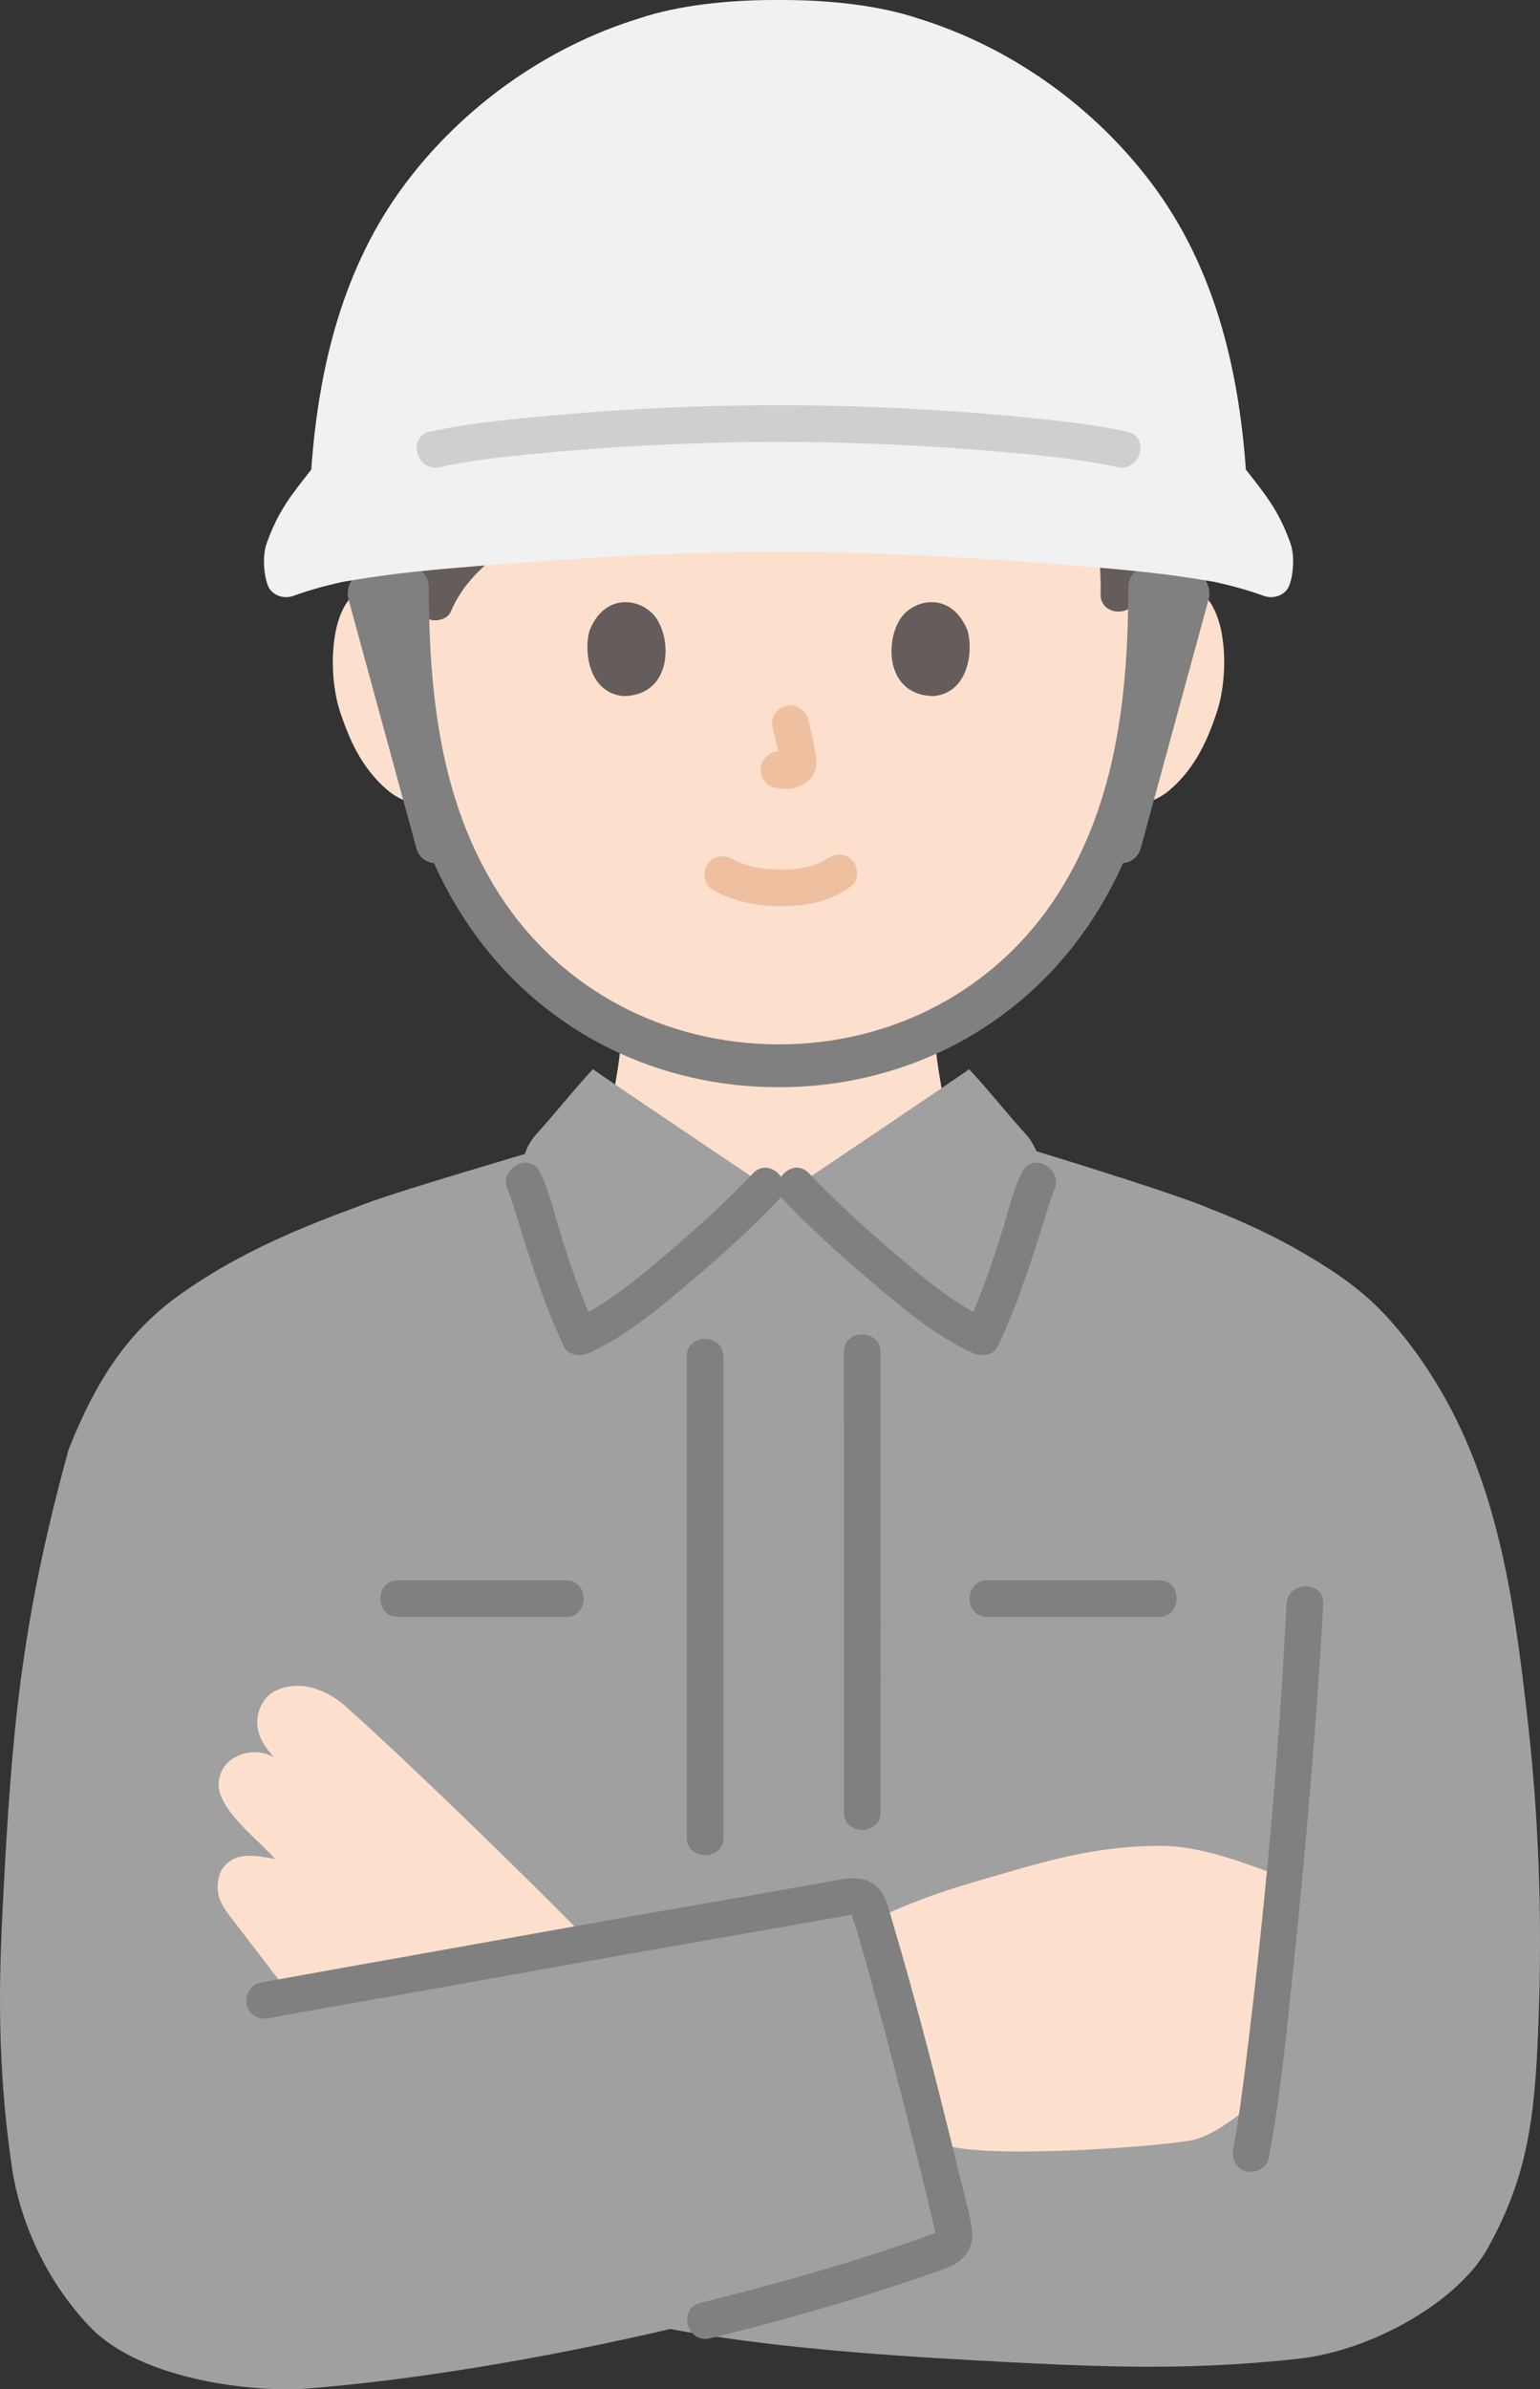 <?xml version="1.0" encoding="UTF-8"?><svg id="b" xmlns="http://www.w3.org/2000/svg" width="201.326" height="312.095" viewBox="0 0 201.326 312.095"><rect x="0" y="0" width="201.326" height="312.095" fill="#333333" stroke="none"/><defs><style>.d{fill:none;}.e{fill:#a0a0a0;}.f{fill:#fce0cd;}.g{fill:#efc0a0;}.h{fill:gray;}.i{fill:#645d5c;}.j{fill:#cfcfcf;}.k{fill:#f1f1f1;}</style></defs><g id="c"><path class="f" d="M147.385,77.715c1.473-1.415,3.457-1.947,5.154-1.887,3.695.13,5.267,2.129,5.943,3.302,2.019,3.502,1.934,9.956.579,13.949-.96,2.828-2.533,7.154-6.324,10.256-1.562,1.278-3.861,2.12-6.06,1.749,0,0-.211-.036-.581-.098-.698,2.305-1.559,4.563-2.085,5.659-1.587,4.307-10.571,19.734-21.801,25.055.151,1.912.414,3.716.752,5.682.583,3.224.388,6.099,4.875,7.72.193.071,6.51,3.019,10.988,5.078,0,0-2.091,25.351-37.313,25.351-33.274,0-36.784-25.011-36.784-25.011,4.479-2.058,10.674-5.347,10.868-5.418,4.487-1.622,4.292-4.496,4.875-7.72.346-2.015.613-3.861.764-5.83-4.929-2.358-9.357-6.118-13.573-11.164-5.461-6.537-8.571-13.577-10.288-19.412-2.343.604-4.876-.267-6.557-1.642-3.791-3.102-5.364-7.428-6.324-10.256-1.356-3.993-1.441-10.447.579-13.949.677-1.173,2.249-3.172,5.943-3.302,1.698-.06,3.682.472,5.154,1.887,0,0-15.46-44.517,45.608-44.517s45.608,44.517,45.608,44.517Z"/><path class="e" d="M142.45,309.016c-4.825-.152-9.684-.418-14.805-.694-13.589-.732-28.054-1.855-40.024-4.103-16.578,3.863-33.596,6.688-47.493,7.781-6.314.507-21.466-.872-28.36-8.054-6.126-6.405-9.244-14.333-10.216-20.865-2.006-13.604-1.661-25.019-1.191-34.089,1.144-22.609,2.335-36.832,8.618-59.695,3.651-9.148,7.865-15.538,14.822-20.39,6.33-4.439,13.052-7.674,22.782-11.225,3.788-1.572,15.858-5.094,21.555-6.804l.466-.14c.33-.973.859-1.877,1.46-2.535,2.271-2.487,5.133-6.085,7.455-8.54.987.755,21.097,14.276,22.622,15.298h3.931c1.525-1.022,21.635-14.543,22.622-15.298,2.321,2.456,5.183,6.053,7.455,8.54.523.573.992,1.333,1.323,2.162,5.479,1.678,19.563,6.064,22.781,7.543,4.307,1.67,8.486,3.615,12.431,5.942,4.233,2.489,7.745,4.899,11.054,8.625,3.136,3.504,5.786,7.468,7.981,11.638,6.664,12.748,8.467,27.049,10.066,41.223,1.568,13.937,1.881,28.016,1.207,42.032-.517,10.94-1.834,17.869-6.491,26.288-3.81,6.881-14.973,13.366-24.741,14.444-9.891,1.094-18.542,1.192-27.309.916Z"/><path class="f" d="M121.163,277.102c-2.395-9.323-5.267-19.99-7.169-26.259,7.231-3.318,10.844-4.296,17.853-6.319,5.78-1.669,11.954-3.414,19.92-3.415,5.297,0,10.965,2.293,14.896,3.676,0,0,.438.154,1.187.418-1.005,10.746-2.134,21.217-3.154,28.691l-1.165,1.047s-4.416,3.972-7.686,4.607c-4.829.938-28.595,2.609-32.985.38,0,0-.413-.21-1.118-.565-.189-.743-.382-1.498-.579-2.263Z"/><path class="f" d="M48.749,226.122c-1.339-1.233-2.584-2.361-3.697-3.347-1.585-1.404-3.592-2.335-5.395-2.529-1.702-.184-3.734.291-4.782,1.452-1.22,1.351-1.691,3.438-.744,5.448.915,1.942,2.804,3.474,4.867,5.475-3.528-5.393-7.946-3.861-9.442-2.162-.85.965-1.342,2.619-.624,4.254,1.265,2.881,4.236,5.119,7.042,8.103-2.896-.514-5.028-.863-6.651.944-.858.955-1.073,2.863-.674,4.084.399,1.22,1.232,2.24,2.021,3.253,2.506,3.219,4.459,5.876,6.786,8.779l.749.934c7.476-1.383,23.439-4.168,39.124-6.894-1.587-1.621-2.718-2.777-2.718-2.777-6.256-6.308-17.767-17.563-25.861-25.016Z"/><path class="d" d="M39.216,232.833c4.212,4.132,8.043,7.941,13.563,13.288"/><path class="d" d="M35.932,242.855c2.75,2.828,5.501,5.662,8.436,8.283"/><path class="h" d="M168.188,209.519c-1.008,20.069-2.86,40.178-5.34,60.117-.452,3.633-.889,7.16-1.633,11.027-.245,1.272.357,2.59,1.676,2.952,1.175.323,2.706-.397,2.952-1.676,1.568-8.152,2.35-16.49,3.218-24.738,1.132-10.759,2.104-21.537,2.924-32.324.389-5.116.745-10.235,1.002-15.359.155-3.087-4.645-3.079-4.8,0h0Z"/><path class="h" d="M35.23,263.623c5.616-1.113,11.28-2.025,16.916-3.032,7.508-1.342,15.016-2.681,22.523-4.028,12.133-2.178,24.285-4.245,36.42-6.414.092-.016.526-.097.522-.084-.071.233-.309-.703-.283-.139.021.452.307.994.438,1.43.312,1.034.615,2.072.913,3.11.738,2.57,1.449,5.148,2.147,7.73,1.577,5.824,3.094,11.664,4.567,17.515.639,2.54,1.269,5.082,1.882,7.629.262,1.087.52,2.175.773,3.264.096.415.175.838.286,1.249.133.49-.006-.224.082-.143-.126-.117.202.004-.074-.045-.185-.033-.648.234-.83.299-7.854,2.809-15.861,5.183-23.924,7.309-2.01.53-4.024,1.041-6.042,1.539-2.998.739-1.728,5.369,1.276,4.629,8.51-2.098,16.964-4.453,25.279-7.229,1.981-.661,3.985-1.304,5.93-2.068,2.11-.828,3.381-2.739,3.025-5.03-.349-2.242-1.008-4.471-1.545-6.675-2.758-11.317-5.621-22.64-8.949-33.804-.359-1.204-.634-2.572-1.394-3.589-1.306-1.748-3.196-1.912-5.187-1.556-3.747.67-7.495,1.338-11.244,1.998-7.856,1.383-15.721,2.725-23.574,4.127-6.543,1.168-13.084,2.344-19.627,3.513-7.026,1.256-14.055,2.494-21.077,3.773-.168.031-.337.06-.504.093-1.272.252-2.002,1.768-1.676,2.952.365,1.327,1.677,1.929,2.952,1.676h0Z"/><path class="h" d="M133.636,153.083c-1.289,2.552-1.908,5.531-2.778,8.239-1.319,4.106-2.698,8.226-4.565,12.121l3.284-.861c-4.799-2.189-9.02-5.781-12.996-9.183-3.746-3.206-7.426-6.546-10.813-10.134-2.124-2.252-5.514,1.147-3.394,3.394,3.464,3.672,7.234,7.086,11.074,10.357,4.193,3.572,8.653,7.407,13.706,9.711,1.103.503,2.679.399,3.284-.861,1.946-4.06,3.446-8.322,4.833-12.6.561-1.731,1.098-3.47,1.648-5.205.192-.605.383-1.21.589-1.81.081-.235.173-.467.251-.703.202-.611-.196.387.021-.042,1.39-2.751-2.75-5.183-4.145-2.423h0Z"/><path class="h" d="M66.432,155.506c.226.447-.17-.531-.005-.023.074.228.165.452.243.679.202.589.389,1.183.575,1.777.558,1.775,1.1,3.555,1.669,5.326,1.374,4.279,2.864,8.542,4.808,12.6.599,1.25,2.186,1.362,3.284.861,5.059-2.307,9.529-6.141,13.732-9.711,3.849-3.27,7.631-6.682,11.1-10.357,2.119-2.246-1.269-5.646-3.394-3.394-3.39,3.593-7.083,6.93-10.838,10.134-3.987,3.401-8.216,6.992-13.022,9.183l3.284.861c-1.865-3.892-3.232-8.014-4.538-12.121-.86-2.706-1.466-5.69-2.753-8.239-1.392-2.758-5.535-.331-4.145,2.423h0Z"/><path class="h" d="M89.772,177.211c.02,13.775.009,27.55.01,41.325,0,7.157.001,14.314.002,21.471,0,3.089,4.8,3.094,4.8,0-.001-19.126,0-38.252-.008-57.377,0-1.806,0-3.612-.004-5.418-.004-3.088-4.805-3.094-4.8,0h0Z"/><path class="h" d="M110.311,176.635c.02,13.177.009,26.355.01,39.532,0,6.843.001,13.686.002,20.529,0,3.089,4.8,3.094,4.8,0-.001-18.294,0-36.588-.008-54.881,0-1.727,0-3.453-.004-5.18-.005-3.088-4.805-3.094-4.8,0h0Z"/><path class="h" d="M52.05,211.217h21.936c3.089,0,3.094-4.8,0-4.8h-21.936c-3.089,0-3.094,4.8,0,4.8h0Z"/><path class="h" d="M129.074,211.217h22.429c3.089,0,3.094-4.8,0-4.8h-22.429c-3.089,0-3.094,4.8,0,4.8h0Z"/><path class="i" d="M66.646,60.941c-.14,1.249-.143,2.507-.03,3.75.11,1.199.307,2.457-.394,3.553-.543.849-1.563,1.493-2.49,2.159-3.178,2.284-5.544,5.117-6.819,8.169-1.49-2.061-3.894-2.815-5.899-2.744-.937.033-1.738.186-2.422.417-2.96-8.986-4.258-18.989-2.431-28.981,1.651-9.029,5.733-17.633,11.784-24.545,18.859-21.542,60.51-28.399,79.906-3.493,2.811,2.102,5.64,4.27,8.199,6.722,12.93,12.393,15.251,34.267,9.177,50.39-.74-.282-1.627-.474-2.688-.511-1.698-.06-3.682.472-5.154,1.887l-1.107-.147c.203-6.128-1.199-12.28-4.116-18.059-1.63-3.231-3.776-6.394-7.054-8.938-3.278-2.544-7.809-4.427-12.695-4.629-2.384-.099-4.762.198-7.102.53-5.704.81-11.53,1.846-17.27,1.175-3.822-.447-7.447-1.64-11.314-1.809-6.334-.276-12.475,2.369-15.955,6.084-2.504,2.673-3.766,5.815-4.126,9.019Z"/><path class="g" d="M93.271,116.301c2.802,1.48,5.82,2.103,8.988,2.082,3.239-.021,6.493-.666,9.085-2.686.995-.775.875-2.591,0-3.394-1.055-.969-2.332-.827-3.394,0,.732-.57.18-.145-.009-.025-.18.115-.365.222-.554.321-.098.051-.198.097-.296.148-.315.162-.118-.086.111-.038-.154-.033-.604.226-.763.277-.696.224-1.413.379-2.136.488.36-.054-.023,0-.183.015-.21.021-.419.038-.63.052-.506.033-1.012.045-1.519.042-.454-.003-.907-.018-1.36-.049-.208-.014-.415-.031-.623-.052-.04-.004-.79-.12-.281-.03-.674-.119-1.339-.247-1.996-.443-.28-.084-.552-.184-.828-.278-.608-.208.371.19-.177-.069-.342-.161-.68-.33-1.014-.506-1.11-.586-2.66-.318-3.284.861-.586,1.109-.324,2.658.861,3.284h0Z"/><path class="g" d="M101.005,95.171c.39,1.488.765,2.999.989,4.523l-.086-.638c.027.209.038.414.017.624l.086-.638c-.015.097-.036.188-.069.281l.242-.573c-.029.066-.059.121-.099.181l.375-.486c-.047.056-.091.1-.148.146l.486-.375c-.114.073-.235.133-.358.19l.573-.242c-.197.082-.393.143-.604.176l.638-.086c-.19.023-.376.021-.567-.001l.638.086c-.214-.03-.423-.082-.637-.111-.319-.1-.638-.114-.957-.043-.319.014-.617.109-.892.285-.498.291-.973.862-1.103,1.434-.14.614-.11,1.304.242,1.849.312.484.835,1.022,1.434,1.103.494.067.973.192,1.475.214.774.034,1.492-.204,2.182-.52.855-.392,1.523-1.165,1.75-2.086.193-.78.11-1.456-.022-2.238-.246-1.457-.583-2.901-.958-4.33-.318-1.214-1.729-2.072-2.952-1.676-1.25.404-2.018,1.651-1.676,2.952h0Z"/><path class="i" d="M77.076,82.342c-.755,2.454-.263,8.1,4.387,8.581,6.145-.037,6.472-6.863,4.404-10.072-1.694-2.628-6.674-3.721-8.79,1.492Z"/><path class="i" d="M126.478,82.342c.755,2.454.263,8.1-4.386,8.581-6.145-.037-6.473-6.863-4.404-10.072,1.694-2.628,6.674-3.72,8.79,1.492Z"/><path class="i" d="M58.948,79.86c1.542-3.601,4.152-5.956,7.216-8.266,1.916-1.444,3.05-3.223,2.955-5.693-.067-1.735-.303-3.417-.044-5.154,1.111-7.458,8.202-12.013,15.344-12.481,4.271-.28,8.341,1.057,12.527,1.639,4.68.651,9.329.234,13.987-.4,4.321-.587,8.815-1.632,13.189-1.023,3.527.491,7.04,1.947,9.806,4.201,3.397,2.768,5.75,6.641,7.368,10.671,1.822,4.54,2.713,9.325,2.583,14.215-.083,3.09,4.718,3.088,4.8,0,.24-8.975-2.656-18.529-8.496-25.442-2.761-3.269-6.37-5.659-10.371-7.132-4.4-1.619-8.967-1.659-13.562-1.052-4.855.642-9.695,1.557-14.611,1.519-4.76-.037-9.269-1.571-13.987-1.964-8.159-.678-17.426,3.115-21.368,10.594-1.121,2.126-1.76,4.399-2.029,6.779-.129,1.142-.15,2.293-.069,3.44.061.859.406,2.026-.092,2.78-.577.875-1.941,1.496-2.756,2.136-.939.737-1.83,1.527-2.646,2.398-1.603,1.709-2.963,3.655-3.887,5.812-.51,1.19-.355,2.573.861,3.284,1.01.591,2.771.337,3.284-.861h0Z"/><path class="h" d="M59.827,109.28c-2.963-10.856-5.925-21.711-8.888-32.567l-1.956,3.444,5.011-.762-3.544-2.7c.054,16.002,2.122,32.42,11.874,45.667,9.32,12.661,23.772,19.654,39.458,19.654s30.14-6.996,39.458-19.654c9.751-13.247,11.819-29.666,11.874-45.667l-3.544,2.7,5.011.762-1.956-3.444c-2.963,10.856-5.925,21.711-8.888,32.567-.95,3.481,4.451,4.967,5.4,1.489,2.963-10.856,5.925-21.711,8.888-32.567.363-1.331-.451-3.216-1.956-3.444l-5.011-.762c-1.769-.269-3.538.711-3.544,2.7-.047,13.932-1.513,28.003-9.171,40.029-8.015,12.587-21.698,19.722-36.561,19.692s-28.494-7.071-36.561-19.692c-7.674-12.007-9.124-26.112-9.171-40.029-.007-1.989-1.775-2.969-3.544-2.7l-5.011.762c-1.5.228-2.316,2.122-1.956,3.444,2.963,10.856,5.925,21.711,8.888,32.567.948,3.473,6.352,1.998,5.4-1.489h0Z"/><path class="k" d="M101.782.002c-6.49-.04-13.11.684-18.2,2.394-12.21,3.75-23.11,11.6-30.64,21.65-8.11,10.82-11.3,23.95-12.25,37.29-2.52,3.23-4.28,5.29-5.82,9.61-.64,1.79-.34,4.4.2,5.66.43,1,1.83,1.76,3.34,1.21,1.95-.71,3.94-1.27,6.44-1.82,6.92-1.2,11.82-1.57,17.84-2.08,12.89-1.1,26.17-1.78,39.09-1.86,12.92.08,26.2.76,39.09,1.86,6.02.51,10.92.88,17.84,2.08,2.5.55,4.49,1.11,6.44,1.82,1.51.55,2.91-.21,3.34-1.21.54-1.26.84-3.87.2-5.66-1.54-4.32-3.3-6.38-5.82-9.61-.95-13.34-4.14-26.47-12.25-37.29-7.53-10.05-18.43-17.9-30.64-21.65C114.892.686,108.272-.038,101.782.002Z"/><path class="j" d="M57.473,61.015c4.287-.938,8.45-1.345,12.833-1.771,6.487-.63,12.996-1.044,19.508-1.29,13.781-.52,27.596-.135,41.332,1.093,5.087.455,9.997.885,14.948,1.968,3.011.659,4.297-3.968,1.276-4.629-4.507-.986-9.149-1.454-13.734-1.906-6.534-.644-13.091-1.066-19.651-1.318-14.053-.54-28.145-.145-42.15,1.137-5.216.478-10.513.965-15.638,2.087-3.016.66-1.74,5.288,1.276,4.629h0Z"/></g></svg>